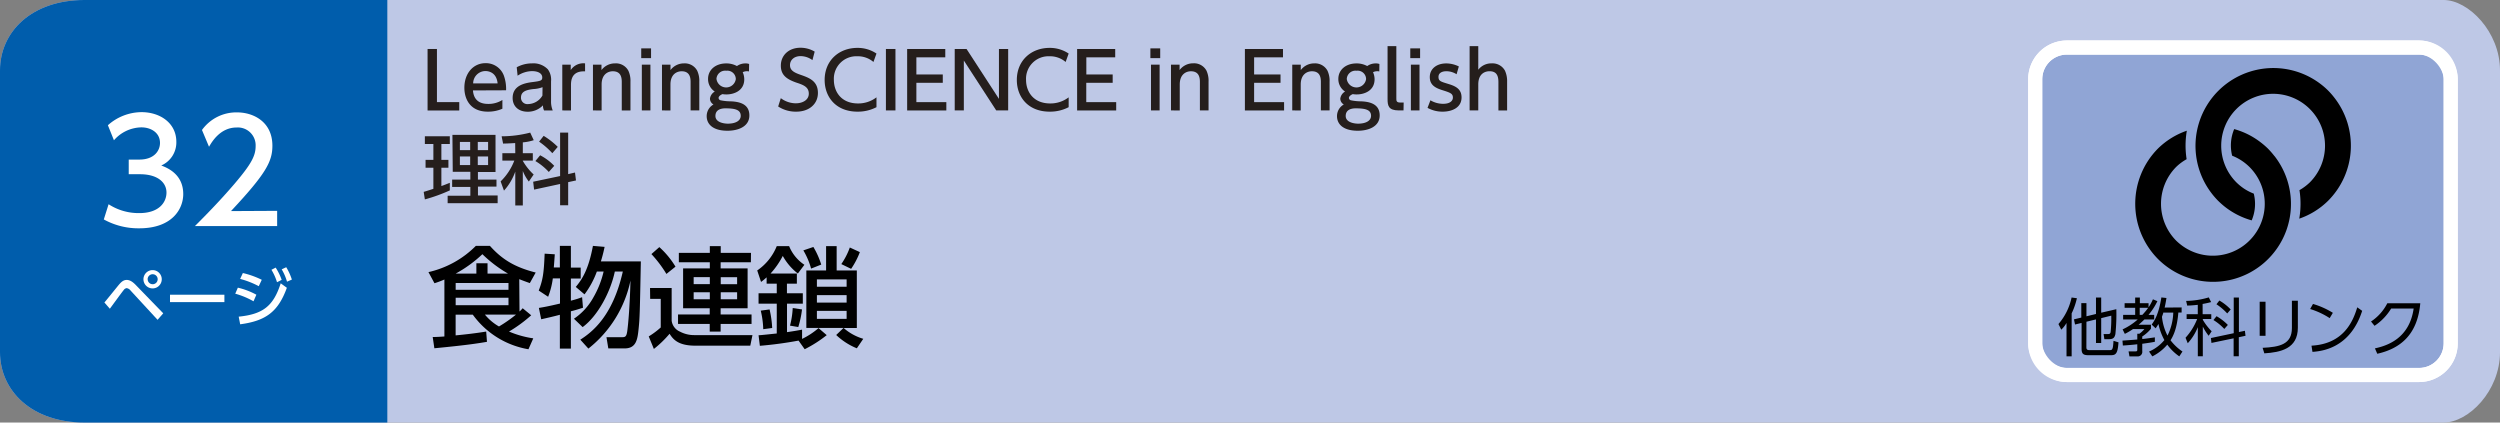 <svg xmlns="http://www.w3.org/2000/svg" viewBox="0 0 710 120"><rect x="0" y="0" width="710" height="120" fill="#808080" stroke="none"/><defs><style>.cls-1{fill:#bec8e6;}.cls-2{fill:#005dac;}.cls-3{fill:#fff;}.cls-4{fill:#251e1c;}.cls-5{fill:#90a5d5;}.cls-5,.cls-6{stroke:#fff;stroke-miterlimit:10;stroke-width:4px;}.cls-6{fill:none;}</style></defs><title>index3_02</title><g id="レイヤー_2" data-name="レイヤー 2"><g id="レイヤー_3" data-name="レイヤー 3"><path class="cls-1" d="M694,120H24c-15,0-24-9-24-20V20C0,9,9,0,24,0H694c7,0,16,9,16,20v80C710,111.05,701.05,120,694,120Z"/><path class="cls-2" d="M110,120H24c-15,0-24-9-24-20V20C0,9,9,0,24,0h86Z"/><path class="cls-3" d="M29.65,85.91c.68-.79,3.58-4.41,4.19-5.13.85-1,1.46-1.28,2.16-1.28s1.52.34,2.6,1.48l7.76,8-1.61,1.85-7.68-8.33a1.7,1.7,0,0,0-1.1-.67,1.24,1.24,0,0,0-.85.56c-.66.81-3.37,4.55-3.92,5.29ZM45.94,79.3a2.6,2.6,0,1,1-2.59-2.59A2.6,2.6,0,0,1,45.94,79.3Zm-4,0a1.42,1.42,0,1,0,1.42-1.42A1.43,1.43,0,0,0,41.93,79.3Z"/><path class="cls-3" d="M63.73,83.7v2.1H48.28V83.7Z"/><path class="cls-3" d="M72,85.57a22.73,22.73,0,0,0-5.19-2.16l.74-1.71a20.59,20.59,0,0,1,5.26,2Zm-4.21,4.36c6.88-.69,9.86-3,11.93-9.47l1.75,1.27C79,88.54,75.5,91.13,68.21,92.1Zm5.7-8.65a24.51,24.51,0,0,0-5.29-2.07l.77-1.67a24.61,24.61,0,0,1,5.37,1.92ZM78.29,76A16.27,16.27,0,0,1,80,79.48l-1.33.67a15.25,15.25,0,0,0-1.58-3.53Zm3-.11a16,16,0,0,1,1.6,3.51L81.51,80A14.64,14.64,0,0,0,80,76.49Z"/><path class="cls-3" d="M30.84,58a15.62,15.62,0,0,0,8.72,2.52c5.68,0,7.72-3.12,7.72-5.84s-2.32-5.2-7.56-5.2H36.56V45.32h3c4.32,0,5.88-2.6,5.88-4.72,0-3-2.68-4.43-5.28-4.43a10.56,10.56,0,0,0-7.8,3.67l-1.72-4.27a14.45,14.45,0,0,1,9.56-3.72c5.24,0,9.88,3.07,9.88,8.43A7.14,7.14,0,0,1,45.8,47c1.64.64,6.24,2.4,6.24,8.12,0,4.28-3.2,9.72-12.48,9.72a20.3,20.3,0,0,1-10.08-2.52Z"/><path class="cls-3" d="M78.71,59.88V64.2H55.36c3.48-3.48,7.16-7.24,11.24-12,4.84-5.68,6-8,6-10.72a5.06,5.06,0,0,0-5.4-5.27c-4.72,0-7.08,4.19-7.84,5.47l-2-4.76a12,12,0,0,1,10-5c4.52,0,10,2.6,10,9.47,0,4.52-1.88,8-11.76,18.56Z"/><path class="cls-4" d="M124.09,13.91V29h6.34v2.38h-9V13.91Z"/><path class="cls-4" d="M134.32,25.68c.2,2.67,1.81,3.83,4.29,3.83a7.39,7.39,0,0,0,4.07-1.12v2.49a10.05,10.05,0,0,1-4.13.83c-5.35,0-6.67-4-6.67-6.77,0-4.18,2.58-7,6-7a5.43,5.43,0,0,1,5.21,3.52,11.24,11.24,0,0,1,.64,4.18Zm7-2c-.31-3.21-2.69-3.5-3.44-3.5a3.51,3.51,0,0,0-3.5,3.5Z"/><path class="cls-4" d="M146.75,19.1A9,9,0,0,1,151.09,18a5.67,5.67,0,0,1,4.51,1.7,5,5,0,0,1,.9,3.39v5.56a6.67,6.67,0,0,0,.48,2.73h-2.46a3.07,3.07,0,0,1-.31-1.47,5.94,5.94,0,0,1-4.36,1.82c-2.5,0-4.26-1.47-4.26-3.91,0-3.48,3.25-4.21,5.61-4.51S154,22.89,154,22c0-1.14-1.17-1.8-2.91-1.8A7.62,7.62,0,0,0,147,21.5Zm7.33,5.66a8.41,8.41,0,0,1-2.58.53c-1.84.22-3.54.59-3.54,2.42a1.8,1.8,0,0,0,2,1.85,4.84,4.84,0,0,0,4.09-2.42Z"/><path class="cls-4" d="M159.69,31.36v-13h2.4V19.9A4.27,4.27,0,0,1,166.16,18v2.27c-2.45-.11-4,.92-4,3.81v7.3Z"/><path class="cls-4" d="M168.4,31.36v-13h2.42V19.9A4.78,4.78,0,0,1,174.71,18a4,4,0,0,1,3.75,2.09,6.86,6.86,0,0,1,.59,3.15v8.14h-2.47V23.24c0-1.49-.41-3-2.55-3-1.27,0-3.17.77-3.17,3.76v7.37Z"/><path class="cls-4" d="M184.9,16.51h-2.79V13.74h2.79Zm-.18,14.85h-2.44v-13h2.44Z"/><path class="cls-4" d="M188,31.36v-13h2.42V19.9A4.78,4.78,0,0,1,194.27,18,4,4,0,0,1,198,20.07a6.75,6.75,0,0,1,.6,3.15v8.14h-2.47V23.24c0-1.49-.42-3-2.55-3-1.28,0-3.17.77-3.17,3.76v7.37Z"/><path class="cls-4" d="M212.71,20.29a2,2,0,0,0-.53-.06,2.58,2.58,0,0,0-1.25.28,4.92,4.92,0,0,1,.44,2c0,3.32-3,4.31-5.06,4.31a6.08,6.08,0,0,1-1.13-.09c-.79.33-1.1.77-1.1,1.08a.71.71,0,0,0,.6.68,14.46,14.46,0,0,0,2.88.29c2.55.11,5.26.79,5.26,4s-3.24,4.35-6.21,4.35c-4.31,0-5.91-2-5.91-4.13a3.78,3.78,0,0,1,1.93-3.33,1.94,1.94,0,0,1-1-1.67A2.74,2.74,0,0,1,203,26a4.19,4.19,0,0,1-1.91-3.59c0-2.64,2.2-4.4,5.15-4.4a6.28,6.28,0,0,1,3.05.75,4.14,4.14,0,0,1,2.4-.75,2.86,2.86,0,0,1,1.06.16ZM206,30.77c-1.26,0-2.82.39-2.82,2.17s2.33,2.18,3.54,2.18c2,0,3.65-.72,3.65-2.24C210.35,31.21,208.86,30.77,206,30.77Zm-2.51-8.3a2.77,2.77,0,0,0,5.48,0,2.4,2.4,0,0,0-2.69-2.38A2.48,2.48,0,0,0,203.47,22.47Z"/><path class="cls-4" d="M230.73,17.08a5.7,5.7,0,0,0-3.37-1.14c-1.85,0-3,1.12-3,2.57s1.11,2.07,2.93,2.71c2.47.86,5,1.74,5,5.19,0,3.06-2.42,5.3-6.14,5.3A9.1,9.1,0,0,1,221,30.24l.75-2.36A7.16,7.16,0,0,0,226,29.34c1.92,0,3.7-.93,3.7-2.73s-1.34-2.44-3.39-3.1c-2.93-1-4.55-2.2-4.55-4.87,0-3,2.33-5.08,5.54-5.08a7.87,7.87,0,0,1,4.07,1.1Z"/><path class="cls-4" d="M248.92,30.44a11.44,11.44,0,0,1-5.39,1.27c-6.12,0-9.33-4.16-9.33-9,0-5.61,4.16-9.11,9.29-9.11a9.53,9.53,0,0,1,5.43,1.61l-.86,2.39a6.82,6.82,0,0,0-4.6-1.62,6.38,6.38,0,0,0-6.64,6.71c0,3.32,2.05,6.69,6.86,6.69a8.45,8.45,0,0,0,5.24-1.74Z"/><path class="cls-4" d="M254.31,13.91V31.36H251.6V13.91Z"/><path class="cls-4" d="M267.75,21.15v2.36h-7.5V29h8.51v2.38H257.63V13.91h10.83v2.38h-8.21v4.86Z"/><path class="cls-4" d="M274.5,13.91l9.2,14.17V13.91h2.62V31.36h-3.39l-9.2-14.17V31.36h-2.59V13.91Z"/><path class="cls-4" d="M303.5,30.44a11.44,11.44,0,0,1-5.39,1.27c-6.12,0-9.33-4.16-9.33-9,0-5.61,4.16-9.11,9.29-9.11a9.53,9.53,0,0,1,5.43,1.61l-.86,2.39a6.82,6.82,0,0,0-4.6-1.62,6.38,6.38,0,0,0-6.64,6.71c0,3.32,2.05,6.69,6.86,6.69a8.45,8.45,0,0,0,5.24-1.74Z"/><path class="cls-4" d="M316,21.15v2.36h-7.5V29H317v2.38H305.9V13.91h10.82v2.38h-8.2v4.86Z"/><path class="cls-4" d="M329.5,16.51h-2.79V13.74h2.79Zm-.17,14.85h-2.45v-13h2.45Z"/><path class="cls-4" d="M332.56,31.36v-13H335V19.9a4.8,4.8,0,0,1,3.9-1.92,4,4,0,0,1,3.74,2.09,6.86,6.86,0,0,1,.59,3.15v8.14h-2.46V23.24c0-1.49-.42-3-2.56-3-1.27,0-3.16.77-3.16,3.76v7.37Z"/><path class="cls-4" d="M363.67,21.15v2.36h-7.5V29h8.51v2.38H353.55V13.91h10.82v2.38h-8.2v4.86Z"/><path class="cls-4" d="M367,31.36v-13h2.42V19.9A4.78,4.78,0,0,1,373.28,18,4,4,0,0,1,377,20.07a6.75,6.75,0,0,1,.6,3.15v8.14h-2.47V23.24c0-1.49-.41-3-2.55-3-1.27,0-3.17.77-3.17,3.76v7.37Z"/><path class="cls-4" d="M391.72,20.29a2,2,0,0,0-.53-.06,2.58,2.58,0,0,0-1.25.28,4.92,4.92,0,0,1,.44,2c0,3.32-3,4.31-5.06,4.31a6.08,6.08,0,0,1-1.13-.09c-.79.33-1.1.77-1.1,1.08a.71.71,0,0,0,.6.68,14.46,14.46,0,0,0,2.88.29c2.55.11,5.26.79,5.26,4s-3.24,4.35-6.21,4.35c-4.31,0-5.91-2-5.91-4.13a3.8,3.8,0,0,1,1.93-3.33,1.94,1.94,0,0,1-1-1.67A2.74,2.74,0,0,1,382,26a4.19,4.19,0,0,1-1.91-3.59c0-2.64,2.2-4.4,5.15-4.4a6.28,6.28,0,0,1,3.05.75,4.14,4.14,0,0,1,2.4-.75,2.82,2.82,0,0,1,1.06.16ZM385,30.77c-1.26,0-2.82.39-2.82,2.17s2.33,2.18,3.54,2.18c2,0,3.66-.72,3.66-2.24C389.37,31.21,387.87,30.77,385,30.77Zm-2.51-8.3a2.77,2.77,0,0,0,5.48,0,2.4,2.4,0,0,0-2.69-2.38A2.48,2.48,0,0,0,382.48,22.47Z"/><path class="cls-4" d="M398.6,31.36h-1.32c-3,0-3.21-1.39-3.21-3.26v-15h2.49V28c0,.57,0,1.12,1.08,1.12h1Z"/><path class="cls-4" d="M403.31,16.51h-2.79V13.74h2.79Zm-.17,14.85h-2.45v-13h2.45Z"/><path class="cls-4" d="M413.67,21.09a5.42,5.42,0,0,0-2.9-.86c-1,0-2.24.35-2.24,1.6s.68,1.35,3.05,2.09c2,.62,3.5,1.5,3.5,3.74,0,3-2.84,4.05-5.34,4.05a8.7,8.7,0,0,1-4.32-1.08l.82-2.15a7,7,0,0,0,3.61,1c2.06,0,2.77-.93,2.77-1.76,0-1.17-.75-1.41-3.13-2.16-2-.64-3.43-1.52-3.43-3.67,0-2.4,2-3.88,4.67-3.88a8.2,8.2,0,0,1,3.58.86Z"/><path class="cls-4" d="M417.37,31.36V13.1h2.46v6.71A4.64,4.64,0,0,1,423.68,18a4,4,0,0,1,3.74,2.09,7.12,7.12,0,0,1,.6,3.13v8.16h-2.47V23.29c0-1.92-.63-3.06-2.53-3.06-1.16,0-3.19.59-3.19,3.76v7.37Z"/><path class="cls-4" d="M120.33,54.49c.62-.18.77-.22,2.75-.86v-6h-2.22V45.4h2.22V40.89h-2.42v-2.2h7.09v2.2h-2.4V45.4h2v2.23h-2v5.21c.74-.26,1.36-.51,2.4-.92v2.15a47.08,47.08,0,0,1-7.09,2.56Zm8.16-16.19h12.24V48.84h-5V51H141v2h-5.26v2.51h5.59V57.7h-14.2V55.59h6.45V53.08h-5.17V51h5.17v-2.2h-5Zm2.12,2v2.33h2.92V40.3Zm0,4.14v2.44h2.92V44.44Zm5.08-4.14v2.33h2.93V40.3Zm0,4.14v2.44h2.93V44.44Z"/><path class="cls-4" d="M146.31,40.63c-2.15.13-2.68.13-3.43.15l-.42-2.07a32.48,32.48,0,0,0,8.12-1.05l1,2.15a13.06,13.06,0,0,1-3.1.62v3.08h2.84v2.11h-2.84v.07a16.46,16.46,0,0,0,3.08,3.87l-1.37,2a12.09,12.09,0,0,1-1.71-3v9.79h-2.14V48.73a15.92,15.92,0,0,1-3.21,5.41l-.95-2.62a16.31,16.31,0,0,0,3.88-5.9h-3.39V43.51h3.67ZM159.07,50V37.66h2.29V49.45L163.3,49l.28,2.25-2.22.48v6.56h-2.29V52.25l-7.39,1.6-.26-2.24ZM153.4,44.1a15,15,0,0,1,4,3l-1.54,1.74a16.82,16.82,0,0,0-3.81-3.1Zm1-5.52a22,22,0,0,1,4,3.13l-1.54,1.8a21.9,21.9,0,0,0-3.76-3.28Z"/><path d="M147.54,88.47a8.36,8.36,0,0,0,.9-.93l2.42,2a39.33,39.33,0,0,1-6.3,4.62,27.65,27.65,0,0,0,6.89,1.93l-1.37,3.1a24.58,24.58,0,0,1-15.81-9.83H129.4v5.89c2.92-.28,5.83-.62,8.68-1.09l.22,2.92c-2.57.43-5.3.9-14.94,1.83l-.47-3.2c1.24,0,1.86-.06,3.32-.15V79.38a27.18,27.18,0,0,1-2.82,1.06l-1.71-3.16a27.52,27.52,0,0,0,13.46-7.45h4c3.66,4.1,7.41,6.14,13,7.57l-1.67,3c-1.49-.53-2.08-.75-3-1.12Zm-3.13-8.09h-15V82.3h15Zm0,4.18h-15v2.11h15Zm-.12-6.85A36.46,36.46,0,0,1,137,72.19a36.13,36.13,0,0,1-7.6,5.52h5.89V74.76h3.17v2.95Zm-6.58,11.63a14.39,14.39,0,0,0,4,3.38,38.8,38.8,0,0,0,4.84-3.38Z"/><path d="M157,79.07a21.74,21.74,0,0,1-1.33,5.21L153,82.52c1.15-3,1.46-4.81,1.68-10.48l2.88.18c-.09,1.37-.18,2.61-.28,3.75H159V69.83h3.13V76h2.79v3.1h-2.79V85.4c1.61-.43,2.17-.62,3.19-1l.25,3c-1.86.59-2.45.77-3.44,1V99H159V89.4c-1.61.43-3.35.84-5.3,1.27l-.66-3.22c1.18-.19,2.64-.44,6-1.24V79.07Zm7.81,17.4c3.32-2.14,9.18-6.57,12.07-19.35h-2.27c-1.18,5.64-4.74,12.53-9.14,15.78L163,90.52a17.33,17.33,0,0,0,5.49-6,26.89,26.89,0,0,0,2.94-7.41h-1.92A24.89,24.89,0,0,1,166,83.6l-2.48-2.11c1.86-2.23,3.63-5,4.87-11.66l3.32.28c-.22,1-.47,2.2-1.06,4.13H182c-.28,14.35-.31,16-.62,19s-.59,5.71-4,5.71h-4.62l-.52-3.19h4.24c1,0,1.4,0,1.65-1.62.31-2.23.74-7.22.93-14.48A33.18,33.18,0,0,1,167.1,99Z"/><path d="M184.61,81.8h6.14v9.27a3.9,3.9,0,0,0,2.33,3.1,8.64,8.64,0,0,0,4.12,1h16.5l-.62,3H197.45c-4.84,0-6.3-1.8-7.29-3.38a30.62,30.62,0,0,1-4.46,4.31l-1.46-3.56A22.35,22.35,0,0,0,187.65,93V84.87h-3Zm2.64-11.62a24.47,24.47,0,0,1,4.59,5.55l-2.58,2.07A34.18,34.18,0,0,0,185,72.16Zm26,4.31h-8.59v1.73h7.66V87.54h-7.66v1.77h8.78V92h-8.78v2.17h-3.1V92h-9V89.31h9V87.54H194V76.22h7.59V74.49h-8.8V71.82h8.8V69.9h3.1v1.92h8.59ZM197,78.7v2h4.59v-2ZM197,83v2h4.59V83Zm7.69-4.28v2h4.65v-2Zm0,4.28v2h4.65V83Z"/><path d="M215.8,98.21l-.37-3c.59,0,3.84-.37,5.17-.5V86.24h-5.17V83.29h5.17V80.56h-2.88v-1.8a17.44,17.44,0,0,1-1.58,1.31l-1.09-3.26a15.27,15.27,0,0,0,5.55-6.91h3.51a11.57,11.57,0,0,0,4.34,5.3l-1.86,2.48a16.08,16.08,0,0,1-4.28-5,23.23,23.23,0,0,1-3.47,5h7.47v2.88h-2.82v2.73H228v2.95h-4.49v8.09c2.14-.31,3.16-.5,4.28-.71v2.63a21.75,21.75,0,0,0,4.68-3.07l2.32,2a35.68,35.68,0,0,1-6.26,4l-1.74-2.45A110.32,110.32,0,0,1,215.8,98.21Zm2.76-10.33a29,29,0,0,1,.74,5.27l-2.54.34a24.92,24.92,0,0,0-.71-5.27Zm9.21,0a27.38,27.38,0,0,1-1.06,5l-2.35-.4a24,24,0,0,0,.77-5ZM231,70.14a23.25,23.25,0,0,1,2.23,5l-2.88,1.14a20.87,20.87,0,0,0-2.2-5.17Zm8.56,23H229V76.81h5.61V69.9h3v6.91h5.73V93.15h-3.75a14.87,14.87,0,0,0,5.58,3.07l-1.83,2.7a18.77,18.77,0,0,1-5.86-3.78ZM232,79.35v2.08h8.44V79.35Zm0,4.47v2.11h8.44V83.82Zm0,4.46v2.27h8.44V88.28ZM244.2,71.6a22.41,22.41,0,0,1-2.48,4.75L238.93,75a20.32,20.32,0,0,0,2.42-4.71Z"/><path class="cls-5" d="M687,106.5H587a9,9,0,0,1-9-9v-75a9,9,0,0,1,9-9H687a9,9,0,0,1,9,9v75a9,9,0,0,1-9,9"/><rect class="cls-6" x="578" y="13.5" width="118" height="93" rx="9"/><path d="M588.35,101.19h-1.46V91.72a8.54,8.54,0,0,1-1.49,1.91l-.8-1.6a16.8,16.8,0,0,0,3.73-7.54l1.51.21A20.15,20.15,0,0,1,588.35,89Zm4.18-2.75c0,.59,0,1,.91,1H599c.88,0,1.08,0,1.23-2.63l1.42.41c-.22,3.26-.77,3.66-2.21,3.66h-6.27c-1.46,0-2-.33-2-1.84V91.71l-1.86.45L589,90.7l2.09-.51v-4.1h1.46v3.74l2.71-.66V84.5h1.48v4.31l4.3-1a53.87,53.87,0,0,1-.27,7.08c-.23,1-.59,1.44-1.89,1.44h-1.24l-.22-1.46,1.23,0c.29,0,.68,0,.77-.58a36.64,36.64,0,0,0,.18-4.64l-2.86.7v7.06h-1.48v-6.7l-2.71.66Z"/><path d="M612.7,85.53a17.88,17.88,0,0,1-2.52,3.89h1.61v1.31H609c-.91.89-1.39,1.3-1.64,1.5h3.51v1.13a10.52,10.52,0,0,1-2.47,2.2v.72c1.19-.11,2.45-.31,3.58-.47v1.26c-.65.13-1.73.32-3.58.56v2.09a1.3,1.3,0,0,1-1.48,1.49h-2.16l-.25-1.42,2,0c.28,0,.48-.07.48-.43V97.77c-1.33.16-2.91.29-4.1.36l-.11-1.4c1-.06,3.08-.22,4.21-.31V94.78h.6A6.69,6.69,0,0,0,609,93.45h-3.22a19.5,19.5,0,0,1-2.33,1.37l-.63-1.28a17,17,0,0,0,4.29-2.81h-4.14V89.42h3.42v-2h-3V86.11h3V84.49h1.33v1.62h2.47v1.18A13.21,13.21,0,0,0,611.43,85Zm-4.28,3.89a17,17,0,0,0,1.66-2h-2.4v2Zm11.16-2.11v1.46h-.93c-.36,4.27-1.3,6.43-2.22,7.87a14.26,14.26,0,0,0,3.39,3.19l-.9,1.38a14.09,14.09,0,0,1-3.41-3.33,13.35,13.35,0,0,1-4.25,3.33l-.93-1.37a11.4,11.4,0,0,0,4.35-3.26A16.56,16.56,0,0,1,613,92c-.29.5-.52.83-.79,1.24l-1.14-1.06c.81-1.1,2-2.92,2.76-7.71l1.44.16c-.2,1.35-.35,2-.51,2.72Zm-5.18,1.46c-.06.22-.15.5-.4,1.19a14.64,14.64,0,0,0,1.57,5.35,15.64,15.64,0,0,0,1.64-6.54Z"/><path d="M625.55,89.24H628v1.35h-2.4v.23a16.14,16.14,0,0,0,2.51,3.26l-.85,1.28a14.8,14.8,0,0,1-1.66-2.61v8.43h-1.42V92.91a14.79,14.79,0,0,1-2.86,4.57l-.63-1.56A17.09,17.09,0,0,0,624,90.59h-3V89.24h3.17V86.57c-1.64.18-2.38.2-3,.22l-.31-1.33a23.76,23.76,0,0,0,6.43-1l.67,1.33a22,22,0,0,1-2.42.53Zm12,4.7.18,1.42-1.91.41v5.41h-1.47v-5.1l-6.3,1.31L627.9,96l6.48-1.37V84.5h1.47v9.8Zm-5.85-.52a15,15,0,0,0-3.08-2.53l.88-1.09a15.06,15.06,0,0,1,3.21,2.48Zm.83-4.4a16.32,16.32,0,0,0-3.06-2.61l.83-1.06a14.12,14.12,0,0,1,3.22,2.54Z"/><path d="M643.41,95.36h-1.66V85.69h1.66Zm9.18-2.3c0,6-4.93,7-9.52,7.29l-.49-1.57c4.86-.23,8.32-1,8.32-5.62V85.4h1.69Z"/><path d="M661.63,90.35a21.72,21.72,0,0,0-5.55-2.59l.81-1.44a22.8,22.8,0,0,1,5.64,2.52Zm-5.17,7.82c9.11-.49,11.79-6.86,13-10.89l1.4,1c-.86,2.56-3.75,11-14.12,11.65Z"/><path d="M674.48,98.94c3.62-.79,9.79-2.88,11-11.32h-6.39a15.55,15.55,0,0,1-4.72,4.91l-1-1.22A13.55,13.55,0,0,0,678,86.12h9.36c-.79,9.13-5.89,12.93-12.21,14.35Z"/><path d="M663,27.8a21.11,21.11,0,0,0-1.82-2.09h0a21,21,0,0,0-2.09-1.82,22.11,22.11,0,0,0-31,31,22.43,22.43,0,0,0,1.82,2.1h0A23.67,23.67,0,0,0,632,58.83a22.06,22.06,0,0,0,7.48,3.76,12,12,0,0,0,.59-7.6,14.46,14.46,0,0,1-2.79-1.44,15.46,15.46,0,0,1-2.15-1.76h0a14.74,14.74,0,1,1,20.87,0A15,15,0,0,1,653.05,54a25,25,0,0,1-.06,8.1,21.66,21.66,0,0,0,8.2-5.09A22.15,22.15,0,0,0,663,27.8"/><path d="M645.93,44.31a23.67,23.67,0,0,0-1.82-2.09h0A22.32,22.32,0,0,0,642,40.4a21.79,21.79,0,0,0-7.49-3.74,12,12,0,0,0-.58,7.56,14.58,14.58,0,0,1,2.79,1.46,14.78,14.78,0,0,1,2.15,1.76h0a14.75,14.75,0,0,1-18.72,22.63A15.46,15.46,0,0,1,618,68.31h0a14.88,14.88,0,0,1,0-20.87,14.31,14.31,0,0,1,3-2.23,25,25,0,0,1,.06-8.09,21.87,21.87,0,0,0-8.23,5.1,22.28,22.28,0,0,0,0,31.3h0a22.12,22.12,0,0,0,33.12-29.21"/></g></g></svg>